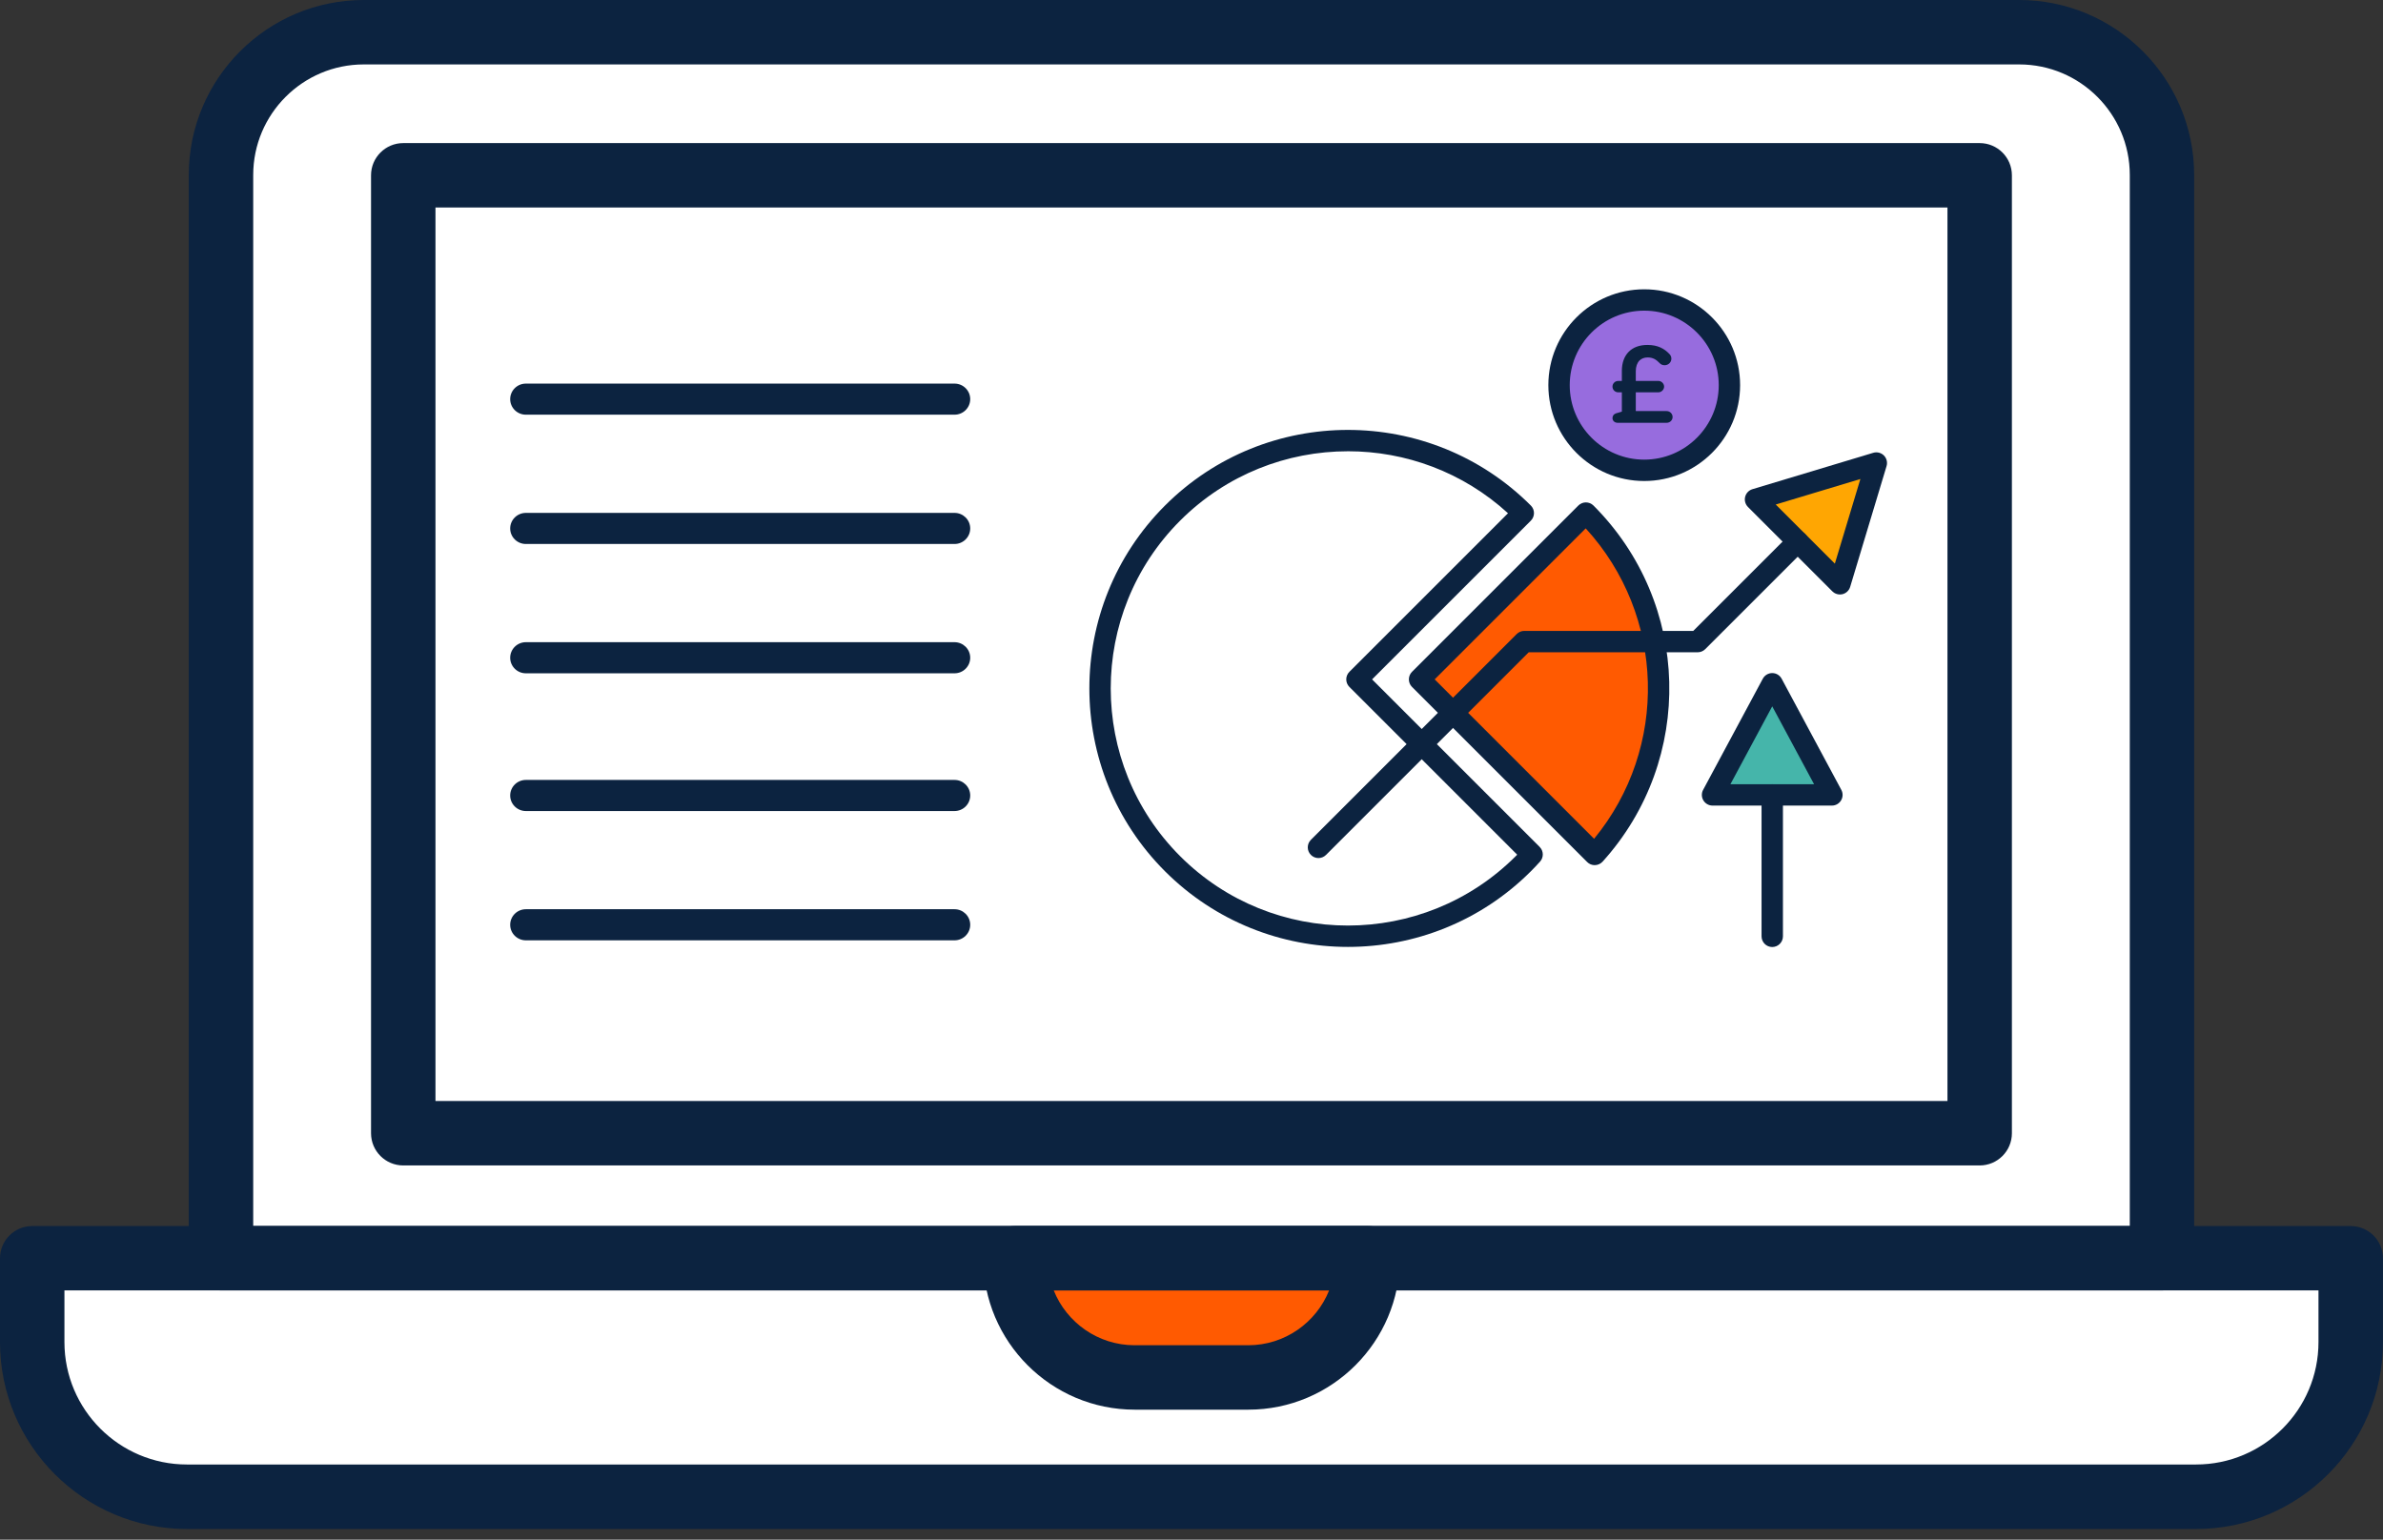<svg width="147" height="95" viewBox="0 0 147 95" fill="none" xmlns="http://www.w3.org/2000/svg">
<rect x="0" y="0" width="147" height="95" fill="#333333" stroke="none"/>
<g clip-path="url(#clip0_922_21813)">
<path d="M1.988 77.633H145.012V82.809C145.012 88.076 140.735 92.35 135.471 92.35H11.529C6.261 92.35 1.988 88.072 1.988 82.809V77.633Z" fill="white"/>
<path d="M22.441 1.988H124.555C129.417 1.988 133.363 5.934 133.363 10.796V77.633H13.632V10.796C13.632 5.934 17.579 1.988 22.441 1.988Z" fill="white"/>
<path d="M122.12 10.817H24.875V69.922H122.12V10.817Z" fill="white"/>
<path d="M58.882 25.587H32.44C31.905 25.587 31.472 25.158 31.472 24.628C31.472 24.098 31.905 23.669 32.44 23.669H58.882C59.416 23.669 59.85 24.098 59.85 24.628C59.85 25.158 59.416 25.587 58.882 25.587Z" fill="#0C2340"/>
<path d="M58.882 33.565H32.44C31.905 33.565 31.472 33.136 31.472 32.606C31.472 32.076 31.905 31.646 32.44 31.646H58.882C59.416 31.646 59.85 32.076 59.85 32.606C59.85 33.136 59.416 33.565 58.882 33.565Z" fill="#0C2340"/>
<path d="M58.882 41.544H32.44C31.905 41.544 31.472 41.114 31.472 40.584C31.472 40.054 31.905 39.624 32.44 39.624H58.882C59.416 39.624 59.85 40.054 59.85 40.584C59.85 41.114 59.416 41.544 58.882 41.544Z" fill="#0C2340"/>
<path d="M58.882 50.042H32.44C31.905 50.042 31.472 49.612 31.472 49.083C31.472 48.553 31.905 48.123 32.44 48.123H58.882C59.416 48.123 59.85 48.553 59.85 49.083C59.85 49.612 59.416 50.042 58.882 50.042Z" fill="#0C2340"/>
<path d="M58.882 58.02H32.44C31.905 58.02 31.472 57.59 31.472 57.061C31.472 56.531 31.905 56.101 32.44 56.101H58.882C59.416 56.101 59.85 56.531 59.85 57.061C59.85 57.59 59.416 58.02 58.882 58.02Z" fill="#0C2340"/>
<path d="M62.634 77.633C62.634 81.699 65.93 84.991 69.993 84.991H77.003C81.07 84.991 84.362 81.695 84.362 77.633H62.634Z" fill="#FF5A01"/>
<path d="M133.368 79.621H13.632C12.535 79.621 11.645 78.73 11.645 77.633V10.796C11.645 4.845 16.486 0 22.44 0H124.555C130.51 0 135.351 4.845 135.351 10.796V77.633C135.351 78.73 134.461 79.621 133.363 79.621H133.368ZM15.62 75.645H131.38V10.796C131.38 7.036 128.32 3.975 124.559 3.975H22.44C18.68 3.975 15.62 7.036 15.62 10.796V75.645Z" fill="#0C2340"/>
<path d="M122.12 71.91H24.875C23.778 71.91 22.888 71.02 22.888 69.922V10.817C22.888 9.719 23.778 8.829 24.875 8.829H122.12C123.218 8.829 124.108 9.719 124.108 10.817V69.922C124.108 71.02 123.218 71.91 122.12 71.91ZM26.863 67.934H120.133V12.804H26.863V67.934Z" fill="#0C2340"/>
<path d="M135.467 94.342H11.529C5.172 94.342 0 89.17 0 82.813V77.637C0 76.54 0.89 75.649 1.988 75.649H145.008C146.106 75.649 146.996 76.54 146.996 77.637V82.813C146.996 89.17 141.824 94.342 135.467 94.342ZM3.975 79.621V82.809C3.975 86.975 7.363 90.362 11.529 90.362H135.467C139.633 90.362 143.02 86.975 143.02 82.809V79.621H3.975Z" fill="#0C2340"/>
<path d="M77.003 86.979H69.997C64.841 86.979 60.65 82.784 60.65 77.633C60.65 76.535 61.541 75.645 62.638 75.645H84.366C85.463 75.645 86.354 76.535 86.354 77.633C86.354 82.788 82.159 86.979 77.007 86.979H77.003ZM65.002 79.621C65.793 81.6 67.731 83.004 69.992 83.004H76.999C79.26 83.004 81.198 81.6 81.989 79.621H64.998H65.002Z" fill="#0C2340"/>
<g clip-path="url(#clip1_922_21813)">
<path d="M98.371 52.722C103.796 46.717 103.615 37.447 97.827 31.659L87.567 41.919L98.37 52.722H98.371Z" fill="#FF5A01"/>
<path d="M83.707 41.919L93.967 31.659C87.993 25.684 78.308 25.684 72.333 31.659C66.358 37.633 66.358 47.318 72.333 53.293C78.308 59.268 87.993 59.268 93.967 53.293C94.154 53.106 94.335 52.915 94.511 52.722L83.708 41.919H83.707Z" fill="white"/>
<path d="M92.491 50.705C92.37 50.835 92.246 50.963 92.12 51.089C86.163 57.046 76.517 57.062 70.538 51.14C71.06 51.898 71.657 52.619 72.331 53.293C78.306 59.268 87.991 59.268 93.966 53.293C94.152 53.106 94.334 52.915 94.509 52.722L92.491 50.703V50.705Z" fill="white"/>
<path d="M97.829 31.659L96.529 32.958C100.79 38.306 100.951 45.848 97.009 51.359L98.371 52.722C103.796 46.717 103.615 37.447 97.827 31.659H97.829Z" fill="#FF5A01"/>
<path d="M105.142 27.48C107.194 25.428 107.194 22.101 105.142 20.05C103.091 17.998 99.764 17.998 97.712 20.05C95.661 22.101 95.661 25.428 97.712 27.48C99.764 29.531 103.091 29.531 105.142 27.48Z" fill="#976CDE"/>
<path d="M96.174 23.764C96.174 25.249 96.789 26.589 97.779 27.545C98.368 27.773 99.008 27.899 99.678 27.899C102.58 27.899 104.932 25.547 104.932 22.645C104.932 21.161 104.317 19.82 103.327 18.865C102.738 18.637 102.098 18.511 101.428 18.511C98.526 18.511 96.174 20.863 96.174 23.764Z" fill="#976CDE"/>
<path d="M101.428 29.679C98.166 29.679 95.513 27.026 95.513 23.764C95.513 20.503 98.166 17.85 101.428 17.85C104.689 17.85 107.342 20.503 107.342 23.764C107.342 27.026 104.689 29.679 101.428 29.679ZM101.428 19.168C98.893 19.168 96.832 21.231 96.832 23.764C96.832 26.298 98.893 28.36 101.428 28.36C103.962 28.36 106.024 26.298 106.024 23.764C106.024 21.231 103.961 19.168 101.428 19.168Z" fill="#0C2340"/>
<g clip-path="url(#clip2_922_21813)">
<path d="M99.696 25.501L100.047 25.399V24.207H99.827C99.627 24.207 99.469 24.052 99.469 23.856C99.469 23.66 99.627 23.504 99.827 23.504H100.047V22.881C100.047 22.387 100.199 21.974 100.474 21.703C100.742 21.432 101.134 21.283 101.63 21.283C102.263 21.283 102.668 21.514 102.971 21.831C103.046 21.905 103.102 22 103.102 22.129C103.102 22.359 102.916 22.535 102.682 22.535C102.53 22.535 102.434 22.467 102.379 22.406C102.166 22.183 101.959 22.055 101.643 22.055C101.423 22.055 101.265 22.122 101.134 22.244C100.99 22.394 100.907 22.617 100.907 22.901V23.503H102.297C102.49 23.503 102.654 23.666 102.654 23.855C102.654 24.044 102.489 24.207 102.297 24.207H100.907V25.364H102.806C103.012 25.364 103.177 25.527 103.177 25.73C103.177 25.932 103.012 26.088 102.806 26.088H99.793C99.6 26.088 99.469 25.96 99.469 25.797C99.469 25.662 99.545 25.547 99.696 25.5V25.501Z" fill="#0C2340"/>
</g>
<path d="M109.324 49.047H113.006L111.165 45.62L109.324 42.191L107.483 45.62L105.642 49.047H109.324Z" fill="#45B5AA"/>
<path d="M113.006 49.706H105.642C105.41 49.706 105.195 49.584 105.076 49.385C104.956 49.186 104.951 48.938 105.061 48.735L108.742 41.878C108.858 41.663 109.08 41.53 109.323 41.53C109.566 41.53 109.789 41.663 109.904 41.878L113.585 48.735C113.695 48.94 113.69 49.187 113.57 49.385C113.451 49.584 113.237 49.706 113.005 49.706H113.006ZM106.744 48.388H111.905L109.324 43.583L106.744 48.388Z" fill="#0C2340"/>
<path d="M109.324 58.433C108.961 58.433 108.665 58.137 108.665 57.773V49.047C108.665 48.683 108.961 48.388 109.324 48.388C109.688 48.388 109.984 48.683 109.984 49.047V57.773C109.984 58.137 109.688 58.433 109.324 58.433Z" fill="#0C2340"/>
<path d="M110.896 33.419L113.499 36.022L114.621 32.295L115.744 28.57L112.017 29.692L108.292 30.815L110.896 33.419Z" fill="#FFA602"/>
<path d="M113.499 36.681C113.326 36.681 113.158 36.614 113.033 36.488L107.826 31.281C107.663 31.117 107.597 30.878 107.653 30.655C107.71 30.429 107.88 30.251 108.102 30.184L115.555 27.939C115.787 27.869 116.039 27.932 116.211 28.103C116.383 28.275 116.446 28.528 116.376 28.76L114.131 36.212C114.063 36.434 113.885 36.605 113.661 36.661C113.607 36.675 113.554 36.68 113.5 36.68L113.499 36.681ZM109.537 31.128L111.362 32.953L113.187 34.778L114.761 29.556L109.539 31.13L109.537 31.128Z" fill="#0C2340"/>
<path d="M81.331 52.944C81.162 52.944 80.993 52.879 80.866 52.75C80.608 52.493 80.608 52.076 80.866 51.818L93.562 39.121C93.686 38.998 93.853 38.928 94.028 38.928H104.451L110.429 32.95C110.685 32.694 111.103 32.694 111.361 32.95C111.619 33.207 111.619 33.625 111.361 33.883L105.19 40.054C105.066 40.177 104.899 40.247 104.725 40.247H94.301L81.798 52.75C81.669 52.879 81.5 52.944 81.333 52.944H81.331Z" fill="#0C2340"/>
<path d="M83.149 58.426C79.063 58.426 74.978 56.87 71.866 53.76C65.644 47.538 65.644 37.415 71.866 31.193C78.088 24.971 88.211 24.971 94.433 31.193C94.691 31.45 94.691 31.867 94.433 32.126L84.639 41.919L94.977 52.256C95.225 52.505 95.235 52.903 95 53.164C94.817 53.366 94.628 53.566 94.434 53.76C91.324 56.87 87.237 58.426 83.151 58.426H83.149ZM83.149 27.844C79.401 27.844 75.652 29.271 72.799 32.124C67.09 37.833 67.09 47.119 72.799 52.828C78.507 58.536 87.793 58.534 93.5 52.828C93.531 52.797 93.561 52.767 93.591 52.736L83.24 42.385C82.982 42.128 82.982 41.71 83.24 41.452L93.024 31.668C90.236 29.118 86.692 27.843 83.149 27.843V27.844Z" fill="#0C2340"/>
<path d="M98.371 53.381C98.197 53.381 98.029 53.312 97.906 53.187L87.103 42.385C86.845 42.128 86.845 41.71 87.103 41.452L97.363 31.192C97.62 30.935 98.037 30.935 98.296 31.192C104.31 37.206 104.558 46.857 98.861 53.163C98.74 53.297 98.57 53.375 98.389 53.38C98.383 53.38 98.378 53.38 98.372 53.38L98.371 53.381ZM88.501 41.919L98.335 51.754C102.951 46.139 102.732 37.971 97.818 32.601L88.501 41.918V41.919Z" fill="#0C2340"/>
</g>
</g>
<defs>
<clipPath id="clip0_922_21813">
<rect width="147" height="94.342" fill="white"/>
</clipPath>
<clipPath id="clip1_922_21813">
<rect width="49.203" height="40.583" fill="white" transform="translate(67.2 17.85)"/>
</clipPath>
<clipPath id="clip2_922_21813">
<rect width="3.708" height="4.806" fill="white" transform="translate(99.469 21.283)"/>
</clipPath>
</defs>
</svg>
